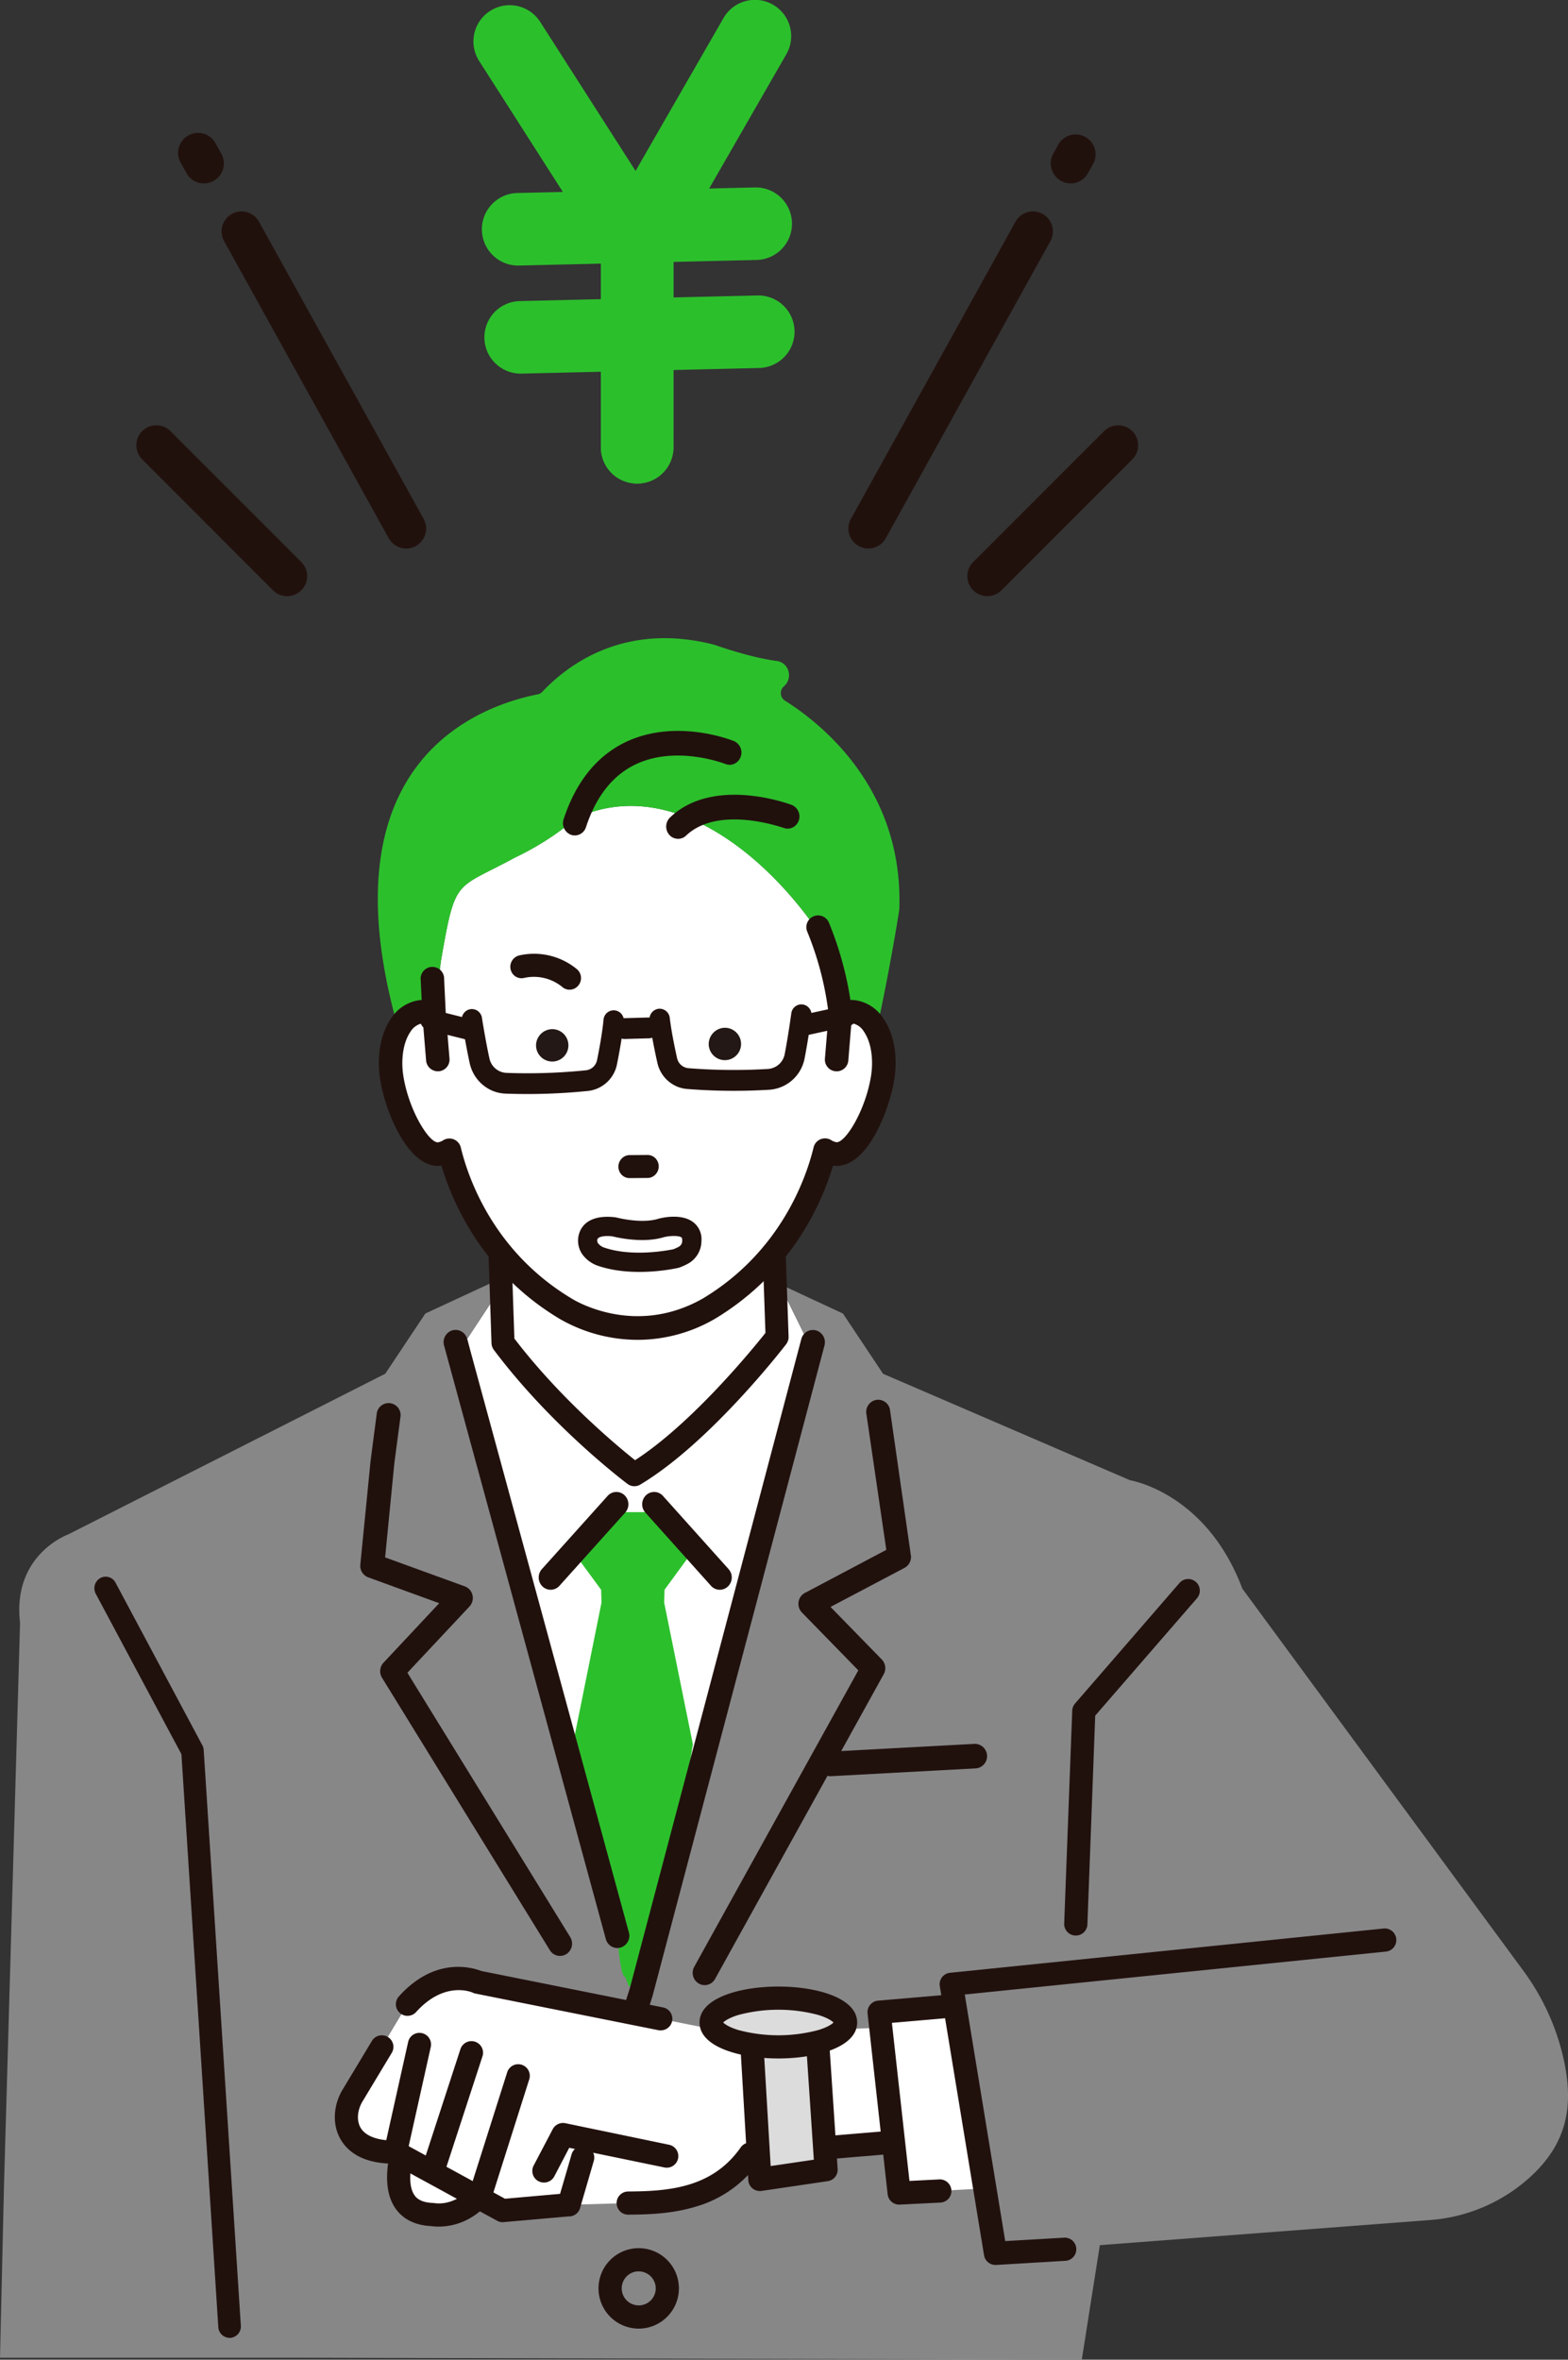 <svg xmlns="http://www.w3.org/2000/svg" viewBox="0 0 602.57 906.39"><rect x="0" y="0" width="602.57" height="906.39" fill="#333333" stroke="none"/><defs><style>.cls-1{fill:#2cbf2c;}.cls-2{fill:#21110d;}.cls-3{fill:#fff;}.cls-4{fill:#878788;}.cls-5{fill:#231815;}.cls-6{fill:#dcdcdc;}</style></defs><g id="レイヤー_2" data-name="レイヤー 2"><g id="line"><path class="cls-1" d="M193.52,100.84a13.94,13.94,0,0,1,5.26-26.7L290.09,72a13.93,13.93,0,0,1,.66,27.86L199.43,102A13.9,13.9,0,0,1,193.52,100.84Z"/><path class="cls-1" d="M194.5,142.34a13.93,13.93,0,0,1,5.26-26.69l91.31-2.16a13.93,13.93,0,0,1,.66,27.86l-91.31,2.16A13.77,13.77,0,0,1,194.5,142.34Z"/><path class="cls-1" d="M239.26,184.58a13.91,13.91,0,0,1-8.34-12.77l0-75.21L184.29,23.67a13.93,13.93,0,1,1,23.47-15L256.63,85a13.89,13.89,0,0,1,2.2,7.51l-.05,79.29a13.93,13.93,0,0,1-19.52,12.76Z"/><path class="cls-1" d="M239.26,184.58a13.91,13.91,0,0,1-8.34-12.77l0-79.29a13.85,13.85,0,0,1,1.86-6.94L278,7a13.93,13.93,0,1,1,24.15,13.89L258.82,96.25l0,75.57a13.93,13.93,0,0,1-19.52,12.76Z"/><path class="cls-2" d="M156.1,210.69a7.66,7.66,0,0,1-6.72-3.95L86.11,92.61a7.67,7.67,0,0,1,13.42-7.44L162.8,199.3a7.67,7.67,0,0,1-6.7,11.39Z"/><path class="cls-2" d="M78.37,70.47a7.68,7.68,0,0,1-6.72-4L69.4,62.46A7.67,7.67,0,1,1,82.82,55l2.25,4.06a7.67,7.67,0,0,1-6.7,11.39Z"/><path class="cls-2" d="M110.37,229a7.68,7.68,0,0,1-5.43-2.24l-50.29-50.3A7.67,7.67,0,1,1,65.5,165.59l50.29,50.29a7.67,7.67,0,0,1-5.42,13.1Z"/><path class="cls-2" d="M333.68,210.69a7.67,7.67,0,0,0,6.72-3.95L403.66,92.61a7.67,7.67,0,0,0-13.42-7.44L327,199.3a7.67,7.67,0,0,0,6.71,11.39Z"/><path class="cls-2" d="M411.41,70.47a7.68,7.68,0,0,0,6.72-4l2.25-4.06A7.68,7.68,0,0,0,407,55l-2.25,4.06a7.68,7.68,0,0,0,6.71,11.39Z"/><path class="cls-2" d="M379.41,229a7.66,7.66,0,0,0,5.42-2.24l50.3-50.3a7.67,7.67,0,1,0-10.85-10.85L374,215.88a7.67,7.67,0,0,0,5.43,13.1Z"/><path class="cls-3" d="M193.3,515.76l-2.19-65.19H296.44l2.19,62.95s-28.53,37.09-54.86,52.82C243.77,566.34,215.24,545,193.3,515.76Z"/><polygon class="cls-3" points="302.4 499.05 298.13 499.05 296.44 450.57 191.1 450.57 192.59 494.73 192.41 494.71 179.52 514.31 241.64 763.05 309.95 514.35 302.4 499.05"/><path class="cls-4" d="M601.08,791.8a90.24,90.24,0,0,0-16.15-35.46L477.42,610.22c-13.88-37-43.19-41.65-43.19-41.65l-94.87-40.88-15.42-23.14-26-12.09.23,6.59h4.27l7.55,15.3-68.31,248.7L179.52,514.31l12.89-19.6.18,0-.12-3.63-29,13.45-15.42,23.14L26.22,589.39S4.63,597.1,7.71,623.33l-6.17,216L0,905.62H111.06l304.66.77,6.94-44,126.87-9.65a64.14,64.14,0,0,0,38.29-16.32C602.48,823.15,604.63,808.78,601.08,791.8Z"/><path class="cls-2" d="M243.77,570.87a4.35,4.35,0,0,1-2.61-.87c-1.18-.89-29.29-22.08-51.36-51.47a4.64,4.64,0,0,1-.92-2.61l-2.19-65.19a4.55,4.55,0,0,1,1.24-3.3,4.34,4.34,0,0,1,3.18-1.38H296.44a4.45,4.45,0,0,1,4.41,4.36l2.2,62.94a4.67,4.67,0,0,1-.95,3c-1.19,1.54-29.35,37.95-56.1,53.93A4.27,4.27,0,0,1,243.77,570.87Zm-46.1-56.72c17.56,23,39.32,41.11,46.38,46.73,21.88-14.15,45.06-42.54,50.11-48.89l-2-56.89H195.68Z"/><path class="cls-3" d="M220.9,314.44C259.31,296.36,298.49,332,317.77,363c0,0,.15-8.37-3.37-6.89,1.07,2.55,3.72,11.84,5.8,20.19A126.86,126.86,0,0,1,323,389.46a10.07,10.07,0,0,1,5.55-.73c8.05,1.35,12.8,12.91,10.61,25.81s-10.48,30-18.53,28.71a9.76,9.76,0,0,1-3.54-1.4c-2.81,11.67-12.89,41.77-44.6,60.84-29.19,16.66-55.14,0-55.14,0-31.72-19.07-41.79-49.17-44.61-60.84a9.65,9.65,0,0,1-3.53,1.4c-8.05,1.34-16.34-15.8-18.53-28.71s2.56-24.46,10.6-25.81a10.1,10.1,0,0,1,5.56.73l2.59-20.28c5.65-32.61,5.37-27.19,28.5-39.82C197.9,329.36,211,323.48,220.9,314.44Z"/><path class="cls-1" d="M301.64,269.13a3.45,3.45,0,0,1-.45-5.45l.18-.16a5.59,5.59,0,0,0,1.6-5.76,5.32,5.32,0,0,0-4.47-3.88c-9.61-1.2-22.27-5.61-23.67-6.11l-.49-.15c-34.24-8.74-56,7.57-65.89,18.07a3.19,3.19,0,0,1-1.73,1c-13.23,2.62-37.47,10.62-51.22,34.84-12.76,22.47-13.67,53.59-2.75,92.57.24-.34.57-.26,1,.14,1.91-3,4.48-5,7.53-5.47a10.1,10.1,0,0,1,5.56.73l2.59-20.28c5.65-32.61,5.37-27.19,28.5-39.82,0,0,13.08-5.88,23-14.92,37-17.44,74.78,15.1,94.72,45.23-.5-1.59-.92-2.83-1.22-3.54,3.52-1.48,3.37,6.89,3.37,6.89-.69-1.11-1.41-2.23-2.15-3.35,1.29,4.12,3.08,10.63,4.58,16.65A126.86,126.86,0,0,1,323,389.46a10.07,10.07,0,0,1,5.55-.73c3.5.59,6.37,3.1,8.32,6.82,4.71-21.05,8.65-45.36,8.73-46.32v-.29C347.12,302.71,315.36,277.73,301.64,269.13Z"/><path class="cls-2" d="M329.15,385a13,13,0,0,0-2.92-.15,129.66,129.66,0,0,0-8.31-30.18,3.84,3.84,0,0,0-5-2,3.8,3.8,0,0,0-2,5,120.55,120.55,0,0,1,8.26,31.91l-1.42,17.18a3.8,3.8,0,0,0,3.49,4.1h.32a3.8,3.8,0,0,0,3.8-3.49l1.23-14.88a5.42,5.42,0,0,1,1.34,0c5.1.85,9.43,9.87,7.47,21.43-2.29,13.49-10.14,26.23-14.12,25.59a5.8,5.8,0,0,1-2.14-.86,3.83,3.83,0,0,0-3.48-.31,3.78,3.78,0,0,0-2.27,2.63c-2.78,11.51-12.52,40.23-42.8,58.44-26.71,15.24-50.18.72-51.25,0-30.36-18.26-40.1-47-42.87-58.48a3.83,3.83,0,0,0-5.76-2.32,5.83,5.83,0,0,1-2.13.86c-4,.67-11.84-12.11-14.13-25.59-1.95-11.56,2.37-20.58,7.47-21.43a5.52,5.52,0,0,1,1.35,0l1.23,14.88a3.8,3.8,0,0,0,3.8,3.49h.32a3.8,3.8,0,0,0,3.49-4.1l-1.44-17.47L170,375.37a3.82,3.82,0,0,0-7.64.36l.43,9.07a12.88,12.88,0,0,0-2.14.18c-10.28,1.73-16.32,15-13.74,30.2,2.05,12.08,10.86,33.83,22.94,31.81l.3-.05c4.17,14.25,15.63,41.21,45.13,58.94a59.19,59.19,0,0,0,29.87,8.06,58.39,58.39,0,0,0,29.31-8c29.58-17.78,41.05-44.75,45.23-59l.3.05a9.32,9.32,0,0,0,1.57.13c11.24,0,19.41-20.38,21.37-31.94C345.47,400,339.44,386.71,329.15,385Z"/><path class="cls-2" d="M245.12,514.65a60.14,60.14,0,0,1-30.24-8.17c-29.22-17.56-40.86-44.09-45.24-58.75-12.39,1.75-21.37-20.2-23.44-32.43-1.58-9.31-.07-18.11,4.13-24.17a15.56,15.56,0,0,1,10.17-6.85,13.4,13.4,0,0,1,1.54-.16l-.4-8.35a4.52,4.52,0,0,1,9-.43l.66,13.85,1.44,17.45a4.51,4.51,0,0,1-4.13,4.86l-.37,0a4.53,4.53,0,0,1-4.49-4.14l-1.18-14.25a3.73,3.73,0,0,0-.6.05,6.75,6.75,0,0,0-4.21,3.12c-2.8,4-3.83,10.73-2.68,17.49,2.27,13.41,10.1,25.54,13.33,25a5.17,5.17,0,0,0,1.88-.76,4.51,4.51,0,0,1,6.79,2.75c2.75,11.42,12.41,39.92,42.55,58,1,.63,24.23,15,50.57-.05,30-18.07,39.7-46.57,42.46-58a4.51,4.51,0,0,1,6.78-2.76,5.11,5.11,0,0,0,1.9.77c3.28.56,11.05-11.64,13.32-25,1.15-6.76.12-13.46-2.68-17.49a6.78,6.78,0,0,0-4.23-3.12,2.67,2.67,0,0,0-.58-.05L326,407.38a4.51,4.51,0,0,1-4.87,4.12,4.51,4.51,0,0,1-4.12-4.86l1.42-17.18a120.6,120.6,0,0,0-8.2-31.57,4.51,4.51,0,0,1,2.41-5.92,4.52,4.52,0,0,1,5.9,2.4,130.87,130.87,0,0,1,8.27,29.73,12.42,12.42,0,0,1,2.44.18h0a15.57,15.57,0,0,1,10.19,6.86c4.2,6.05,5.71,14.86,4.13,24.16-1.73,10.19-9.69,32.53-22.05,32.53-.48,0-.93,0-1.39-.09-4.39,14.65-16.05,41.19-45.36,58.82A59.24,59.24,0,0,1,245.12,514.65Zm-75-68.42a.71.71,0,0,1,.67.5c4.19,14.32,15.58,41,44.82,58.54a58.64,58.64,0,0,0,29.52,8,58,58,0,0,0,29-7.9c29.29-17.62,40.7-44.27,44.89-58.6a.7.7,0,0,1,.8-.49l.29.05a10.83,10.83,0,0,0,1.44.13c10.87,0,18.84-20.43,20.7-31.37,1.49-8.8,0-17.43-3.9-23.09a14.13,14.13,0,0,0-9.28-6.28,12.81,12.81,0,0,0-2.77-.15.67.67,0,0,1-.72-.6,129.8,129.8,0,0,0-8.27-30,3.14,3.14,0,0,0-4.11-1.65c-.78.32-1.35,3.25-1.66,4s-.32-.74,0,0a121.73,121.73,0,0,1,8.3,32.12l-1.41,17.32a3.07,3.07,0,0,0,.69,2.21,3.13,3.13,0,0,0,2.17,1.12h.26a3.13,3.13,0,0,0,3.12-2.84l1.23-14.88a.69.69,0,0,1,.63-.64,5.67,5.67,0,0,1,1.5,0,8.12,8.12,0,0,1,5.12,3.7c3.05,4.39,4.15,11.33,2.92,18.55-2.2,13-10.11,27-14.9,26.17a6.54,6.54,0,0,1-2.4-1,3.18,3.18,0,0,0-2.86-.25,3.12,3.12,0,0,0-1.86,2.14c-2.8,11.59-12.6,40.53-43.12,58.88-27,15.44-51,.67-52,0-30.57-18.38-40.37-47.32-43.17-58.91A3.1,3.1,0,0,0,173.9,439a3.2,3.2,0,0,0-2.87.25,6.48,6.48,0,0,1-2.37,1c-4.79.8-12.71-13.14-14.93-26.17-1.22-7.22-.13-14.16,2.92-18.55a8.08,8.08,0,0,1,5.12-3.7,6.21,6.21,0,0,1,1.51,0,.69.69,0,0,1,.63.64l1.24,14.88a3.14,3.14,0,0,0,5.54,1.71,3.08,3.08,0,0,0,.7-2.21l-1.45-17.47-.66-13.88a3.12,3.12,0,0,0-3.28-3,3.16,3.16,0,0,0-2.21,1.05,3.09,3.09,0,0,0-.77,2.19l.44,9.07a.76.76,0,0,1-.19.52.7.7,0,0,1-.51.22,12.54,12.54,0,0,0-2,.17,14.16,14.16,0,0,0-9.27,6.27c-3.94,5.67-5.39,14.3-3.9,23.11,2,11.84,10.57,33.16,22.15,31.23l.27-.05Z"/><path class="cls-1" d="M255.23,615.53l.15-4.89,11.95-16.31-11-13.5H230l-11,13.5L231,610.64l.16,4.89-11,54.52,13.47,61.5,3.66,12c.07,1.88,1.1,15.75,2.93,15.75l1.47,3.75,5.12-2.25,6.59-17.25-.92,8.85,13.8-82.35Z"/><path class="cls-2" d="M211.62,610.65a4.56,4.56,0,0,1-3.12-1.25,4.81,4.81,0,0,1-.27-6.67l25.26-28.12a4.52,4.52,0,0,1,6.51-.28,4.81,4.81,0,0,1,.27,6.67L215,609.12A4.56,4.56,0,0,1,211.62,610.65Z"/><path class="cls-2" d="M276.61,610.65a4.53,4.53,0,0,1-3.39-1.53L248,581a4.81,4.81,0,0,1,.27-6.67,4.52,4.52,0,0,1,6.51.28L280,602.73a4.8,4.8,0,0,1-.28,6.67A4.53,4.53,0,0,1,276.61,610.65Z"/><path class="cls-2" d="M270.8,762.52a4.44,4.44,0,0,1-2.27-.62,4.78,4.78,0,0,1-1.74-6.43L329.85,641.6l-21.68-22.21a4.78,4.78,0,0,1-1.29-4.06,4.69,4.69,0,0,1,2.44-3.47l31.28-16.54-7.7-52.52a4.69,4.69,0,0,1,4.17-5.13,4.64,4.64,0,0,1,5,4.27l8,55.68a4.75,4.75,0,0,1-2.47,4.62l-28.44,15,19.7,20.18a4.82,4.82,0,0,1,.75,5.67l-64.79,117A4.59,4.59,0,0,1,270.8,762.52Z"/><path class="cls-2" d="M241.27,786.14a4.34,4.34,0,0,1-1.41-.23,4.73,4.73,0,0,1-3-5.93L242,763.85l65.94-249.5a4.61,4.61,0,0,1,5.65-3.33,4.74,4.74,0,0,1,3.25,5.79l-66,249.61-.06.22-5.1,16.23A4.62,4.62,0,0,1,241.27,786.14Z"/><path class="cls-2" d="M215.2,751.29a4.55,4.55,0,0,1-3.9-2.2L146.81,644.45a4.81,4.81,0,0,1,.57-5.79l21.41-22.85-27.32-9.94a4.72,4.72,0,0,1-3-4.92l3.94-39.81,2.35-18a4.6,4.6,0,1,1,9.17.82L151.55,562,148,598.22l30.64,11.13a4.69,4.69,0,0,1,2.94,3.36,4.82,4.82,0,0,1-1.16,4.36l-23.86,25.46,62.57,101.53a4.78,4.78,0,0,1-1.44,6.5A4.43,4.43,0,0,1,215.2,751.29Z"/><path class="cls-2" d="M237.24,748.27a4.63,4.63,0,0,1-4.43-3.45l-62.16-228a4.74,4.74,0,0,1,3.19-5.82,4.6,4.6,0,0,1,5.68,3.28l62.16,228a4.73,4.73,0,0,1-3.2,5.81A4.43,4.43,0,0,1,237.24,748.27Z"/><path class="cls-2" d="M319.16,682.27a4.72,4.72,0,0,1-.24-9.43l55.64-3a4.72,4.72,0,0,1,.48,9.42l-55.64,3Z"/><path class="cls-5" d="M272.35,401.2a6.22,6.22,0,1,0,6.17-6.42A6.31,6.31,0,0,0,272.35,401.2Z"/><path class="cls-5" d="M206,401.72a6.22,6.22,0,1,0,6.17-6.41A6.29,6.29,0,0,0,206,401.72Z"/><path class="cls-2" d="M248.87,451.93a3.88,3.88,0,0,0-.06-7.75l-6.91.06A3.88,3.88,0,0,0,242,452Z"/><path class="cls-2" d="M240.3,452.2a4.27,4.27,0,0,1-1.39-.94,4.49,4.49,0,0,1,0-6.25,4.25,4.25,0,0,1,3-1.32l6.91-.05a4.24,4.24,0,0,1,3.06,1.27,4.49,4.49,0,0,1,0,6.24,4.17,4.17,0,0,1-3,1.32h0l-6.91.06A4.29,4.29,0,0,1,240.3,452.2Zm9.77-7.23a3.14,3.14,0,0,0-1.25-.25l-6.91.06a3.19,3.19,0,0,0-2.3,1,3.41,3.41,0,0,0,0,4.72,3.2,3.2,0,0,0,2.31.95l6.91-.05a3.18,3.18,0,0,0,2.29-1,3.37,3.37,0,0,0,0-4.71A3.1,3.1,0,0,0,250.07,445Zm-1.2,7h0Z"/><path class="cls-2" d="M199.3,375.61a4.33,4.33,0,0,1-3.08-3.29,4.49,4.49,0,0,1,3.32-5.33,25.87,25.87,0,0,1,22.31,5.41,4.48,4.48,0,0,1,.3,6.26,4.3,4.3,0,0,1-6.12.41,17.25,17.25,0,0,0-14.64-3.43A4.22,4.22,0,0,1,199.3,375.61Z"/><path class="cls-2" d="M88.21,898a4.38,4.38,0,0,1-4.31-4L69.72,673.81,36.79,612.17a4.5,4.5,0,0,1,1.73-6,4.28,4.28,0,0,1,5.89,1.77l33.35,62.44a4.37,4.37,0,0,1,.51,1.69L92.54,893.1A4.42,4.42,0,0,1,88.65,898,3.24,3.24,0,0,1,88.21,898Z"/><path class="cls-2" d="M189.29,419a15,15,0,0,1-8.8-10.67c-1.55-7.1-2.92-15.73-3-16.09a4,4,0,0,1,3.23-4.6,3.94,3.94,0,0,1,4.49,3.32c0,.09,1.38,8.76,2.88,15.62a7,7,0,0,0,6.55,5.53,221.7,221.7,0,0,0,30.59-1,4.91,4.91,0,0,0,4.23-4c.86-4.25,2-10.39,2.48-15.52a3.91,3.91,0,1,1,7.78.8c-.53,5.46-1.71,11.9-2.6,16.33a12.8,12.8,0,0,1-11,10.31,229.45,229.45,0,0,1-31.7,1.05A14.57,14.57,0,0,1,189.29,419Z"/><path class="cls-2" d="M163.91,395.44a4,4,0,0,1-2.31-4.66,3.9,3.9,0,0,1,4.73-2.93l16,4a4,4,0,0,1,2.87,4.84,3.9,3.9,0,0,1-4.73,2.94l-16-4A3.69,3.69,0,0,1,163.91,395.44Z"/><path class="cls-2" d="M260.18,417.36a12.91,12.91,0,0,1-7.56-9.14c-1-4.41-2.3-10.82-3-16.27a4,4,0,0,1,3.41-4.46,3.92,3.92,0,0,1,4.35,3.49c.61,5.1,1.87,11.22,2.81,15.45a4.93,4.93,0,0,0,4.32,3.87,222.06,222.06,0,0,0,30.61.3,7,7,0,0,0,6.43-5.68c1.34-6.89,2.53-15.59,2.54-15.68a3.92,3.92,0,0,1,4.41-3.41,4,4,0,0,1,3.34,4.51c-.05.37-1.23,9-2.63,16.15a14.85,14.85,0,0,1-13.69,12.11,227.5,227.5,0,0,1-31.71-.33A12.57,12.57,0,0,1,260.18,417.36Z"/><path class="cls-2" d="M306.58,397.71a4,4,0,0,1-2.35-2.87,4,4,0,0,1,3-4.75l17.32-3.79a3.92,3.92,0,0,1,4.64,3.08,4,4,0,0,1-3,4.75l-17.32,3.79A3.72,3.72,0,0,1,306.58,397.71Z"/><path class="cls-2" d="M238.53,398.8a4,4,0,0,1,1.37-7.71l9.33-.26a4,4,0,0,1,.21,8l-9.33.26A3.8,3.8,0,0,1,238.53,398.8Z"/><path class="cls-2" d="M220.9,320.2a3.86,3.86,0,0,1-1.25-.21,4.06,4.06,0,0,1-2.39-5.1c4.63-14.06,12.47-23.86,23.3-29.1,19.07-9.23,40.32-.81,41.22-.45a4.06,4.06,0,0,1,2.19,5.19,3.8,3.8,0,0,1-5,2.28h0c-.18-.07-19.18-7.53-35.24.28-8.83,4.29-15.3,12.5-19.21,24.4A3.87,3.87,0,0,1,220.9,320.2Z"/><path class="cls-2" d="M220.9,320.91a4.44,4.44,0,0,1-1.48-.26,4.77,4.77,0,0,1-2.82-6c4.69-14.26,12.65-24.19,23.66-29.52,19.36-9.37,40.87-.84,41.77-.47a4.77,4.77,0,0,1,2.58,6.1,4.56,4.56,0,0,1-2.42,2.62,4.36,4.36,0,0,1-3.45.07c-.19-.07-18.93-7.4-34.69.26-8.66,4.2-15,12.28-18.86,24A4.55,4.55,0,0,1,220.9,320.91Zm39.62-38.73a45,45,0,0,0-19.67,4.25c-10.65,5.16-18.37,14.81-22.94,28.69a3.36,3.36,0,0,0,2,4.2,3.17,3.17,0,0,0,4-2.05c4-12.09,10.56-20.44,19.57-24.82,16.34-7.94,35.6-.37,35.8-.3a3,3,0,0,0,2.38,0,3.26,3.26,0,0,0,1.69-1.84,3.34,3.34,0,0,0-1.8-4.27A60.67,60.67,0,0,0,260.52,282.18Z"/><path class="cls-2" d="M260.55,321.49a3.73,3.73,0,0,1-2.83-1.3,4.13,4.13,0,0,1,.23-5.66c16.41-15.67,44.85-5.14,46.06-4.69A4.06,4.06,0,0,1,306.3,315a3.8,3.8,0,0,1-4.92,2.4h0c-.25-.09-25.27-9.31-38.23,3.06A3.73,3.73,0,0,1,260.55,321.49Z"/><path class="cls-2" d="M260.55,322.2a4.49,4.49,0,0,1-3.35-1.53,4.86,4.86,0,0,1,.28-6.66c16.69-15.93,45.54-5.29,46.76-4.83a4.78,4.78,0,0,1,2.72,6,4.62,4.62,0,0,1-2.37,2.68,4.36,4.36,0,0,1-3.45.14C300.9,318,276.2,309,263.62,321A4.4,4.4,0,0,1,260.55,322.2Zm21.7-15.53c-8.13,0-17.05,1.9-23.82,8.38a3.4,3.4,0,0,0-.2,4.67,3.15,3.15,0,0,0,4.45.2c13.19-12.6,38.68-3.3,38.94-3.2a3,3,0,0,0,2.38-.11,3.18,3.18,0,0,0,1.65-1.87,3.34,3.34,0,0,0-1.89-4.23A67,67,0,0,0,282.25,306.67Z"/><path class="cls-2" d="M232.25,467.42a23.6,23.6,0,0,1,4.11.15,3.33,3.33,0,0,1,.55.1c.09,0,9.53,2.52,16.09.47l.17-.05c1.45-.38,8.94-2.09,13.39,1.49a8.22,8.22,0,0,1,3,7.08,10,10,0,0,1-5.31,8.81h0a26.59,26.59,0,0,1-3.06,1.38,2.79,2.79,0,0,1-.47.14c-.7.17-17.38,3.95-31.15-.86a12.37,12.37,0,0,1-5.75-4.28,9.19,9.19,0,0,1-.56-9.69C224.48,470,227,467.72,232.25,467.42Zm3,7.46c-3.7-.39-5.25.4-5.58.94a1.85,1.85,0,0,0,.06,1.6,4.94,4.94,0,0,0,2.27,1.73c10.92,3.82,24.86,1.1,26.81.69a19.47,19.47,0,0,0,1.95-.89,2.58,2.58,0,0,0,1.4-2.56c0-.83-.17-1-.24-1.05-1-.8-4.41-.72-6.84-.12C247.15,477.66,237.16,475.36,235.27,474.88Z"/><path class="cls-3" d="M157.21,818.43s-13.47,31.45,9,32.2c0,0,14.23,3,23.21-15Z"/><path class="cls-2" d="M168.6,855.27a19.73,19.73,0,0,1-2.86-.2c-8.05-.36-12.12-4.16-14.11-7.3-6.87-10.8.62-29,1.49-31.09a4.44,4.44,0,0,1,6.19-2.17l32.2,17.22a4.46,4.46,0,0,1,1.89,5.92C185.63,853.17,174.2,855.27,168.6,855.27Zm-1.51-9a13.89,13.89,0,0,0,6.4-.77c3.78-1.32,7-4,9.77-8.09l-23.59-12.62c-1.7,5.63-3.28,13.9-.53,18.21.48.75,1.92,3,7.21,3.18A3.65,3.65,0,0,1,167.09,846.27Z"/><path class="cls-3" d="M373.3,777.58,281.52,781l-97.95-19.6s-13.52-6.5-27,8.48l-20.82,34.71C130.46,812.87,132,827,152,826.67l41.19,22.46,25.46-2.24,22.79-.66c16.4-.09,34.8-1.66,46.85-18.81l96.61-2.79Z"/><path class="cls-2" d="M193.16,853.59A4.39,4.39,0,0,1,191,853l-40.19-21.92c-12.19-.11-17.63-5.21-20.05-9.55-3.16-5.65-2.7-13.23,1.17-19.33L142.89,784a4.45,4.45,0,1,1,7.63,4.58l-11,18.26-.06.1c-1.77,2.78-2.75,7-.94,10.26s6.6,5.1,13.34,5a4.32,4.32,0,0,1,2.2.54l40,21.82,24.12-2.13a4.45,4.45,0,0,1,.78,8.87l-25.46,2.25Z"/><path class="cls-2" d="M253.87,779.91a4.28,4.28,0,0,1-.87-.09l-70.31-14.07a3.67,3.67,0,0,1-1-.34c-.72-.32-11-4.53-21.78,7.44a4.45,4.45,0,1,1-6.62-6c14-15.59,28.47-11,31.62-9.78l69.86,14a4.45,4.45,0,0,1-.87,8.82Z"/><path class="cls-2" d="M241.41,850.68a4.45,4.45,0,0,1,0-8.9c15.91-.09,32.36-1.46,43.23-16.92a4.43,4.43,0,0,1,3.27-1.88l51.88-4.33a4.46,4.46,0,0,1,.74,8.88l-49.86,4.16a44.66,44.66,0,0,1-22.86,15.78c-8.78,2.75-17.86,3.17-26.36,3.21Z"/><path class="cls-2" d="M185.11,846.05a4.52,4.52,0,0,1-1.35-.21,4.45,4.45,0,0,1-2.89-5.59l14-44.13a4.45,4.45,0,1,1,8.48,2.69l-14,44.14A4.45,4.45,0,0,1,185.11,846.05Z"/><path class="cls-2" d="M167.37,835.26a4.48,4.48,0,0,1-4.23-5.84l13.8-42.32a4.45,4.45,0,0,1,8.47,2.76L171.6,832.18A4.46,4.46,0,0,1,167.37,835.26Z"/><path class="cls-2" d="M218.62,851.34a4.55,4.55,0,0,1-1.25-.18,4.46,4.46,0,0,1-3-5.52l5.25-18a4.45,4.45,0,1,1,8.54,2.49l-5.24,18A4.45,4.45,0,0,1,218.62,851.34Z"/><path class="cls-2" d="M209,838.34a4.52,4.52,0,0,1-2.07-.51,4.46,4.46,0,0,1-1.86-6l7.35-14a4.47,4.47,0,0,1,4.85-2.28L257,823.81a4.45,4.45,0,1,1-1.81,8.71L218.75,825,213,836A4.45,4.45,0,0,1,209,838.34Z"/><polygon class="cls-6" points="292 837.15 289.01 786.23 288.26 778.74 313.72 777.25 317.46 833.41 292 837.15"/><path class="cls-2" d="M292,841.6a4.43,4.43,0,0,1-4.44-4.19l-3-50.83-.74-7.39A4.45,4.45,0,0,1,288,774.3l25.46-1.5a4.45,4.45,0,0,1,4.7,4.15l3.74,56.16a4.44,4.44,0,0,1-3.79,4.7l-25.46,3.75A4.73,4.73,0,0,1,292,841.6Zm1.15-58.68.29,2.87c0,.06,0,.12,0,.18L296.16,832l16.59-2.44L309.57,782Z"/><ellipse class="cls-6" cx="299.12" cy="776.87" rx="25.83" ry="9.36"/><path class="cls-2" d="M299.12,790.68c-14.59,0-30.29-4.32-30.29-13.81s15.7-13.81,30.29-13.81,30.28,4.32,30.28,13.81S313.7,790.68,299.12,790.68Zm-21.2-13.81c.59.62,2.27,1.81,5.82,2.89a59.52,59.52,0,0,0,30.75,0c3.55-1.08,5.23-2.27,5.82-2.89-.59-.61-2.27-1.8-5.82-2.89a59.52,59.52,0,0,0-30.75,0C280.19,775.07,278.51,776.26,277.92,776.87Zm42.63.31h0Z"/><polygon class="cls-3" points="391.81 768.33 337.82 772.96 345.54 842.37 402.61 839.29 391.81 768.33"/><path class="cls-2" d="M345.53,846.82a4.45,4.45,0,0,1-4.42-4l-7.71-69.41a4.45,4.45,0,0,1,4-4.93l54-4.63a4.45,4.45,0,1,1,.76,8.87L342.75,777l6.75,60.72,11.24-.57a4.46,4.46,0,1,1,.44,8.9l-15.42.77Z"/><polygon class="cls-4" points="365.59 762.16 382.56 865.51 409.17 863.97 532.19 745.19 365.59 762.16"/><path class="cls-2" d="M382.55,870a4.46,4.46,0,0,1-4.39-3.73l-17-103.35a4.43,4.43,0,0,1,3.94-5.15l166.59-17a4.45,4.45,0,0,1,.91,8.86L370.75,766.11l15.55,94.72,22.61-1.31a4.45,4.45,0,1,1,.51,8.89L382.81,870Z"/><path class="cls-2" d="M413.41,743.47h-.17a4.46,4.46,0,0,1-4.28-4.62l3.09-81.75a4.4,4.4,0,0,1,1.08-2.75l40.11-46.28A4.45,4.45,0,1,1,460,613.9L420.88,659l-3,80.19A4.45,4.45,0,0,1,413.41,743.47Z"/><path class="cls-2" d="M245.46,894.45A15.45,15.45,0,1,1,260.9,879,15.46,15.46,0,0,1,245.46,894.45Zm0-22A6.54,6.54,0,1,0,252,879,6.55,6.55,0,0,0,245.46,872.47Z"/><path class="cls-2" d="M152,831.12a4.15,4.15,0,0,1-1-.11,4.44,4.44,0,0,1-3.37-5.31l9.22-41.37a4.45,4.45,0,1,1,8.69,1.94l-9.22,41.37A4.45,4.45,0,0,1,152,831.12Z"/></g></g></svg>